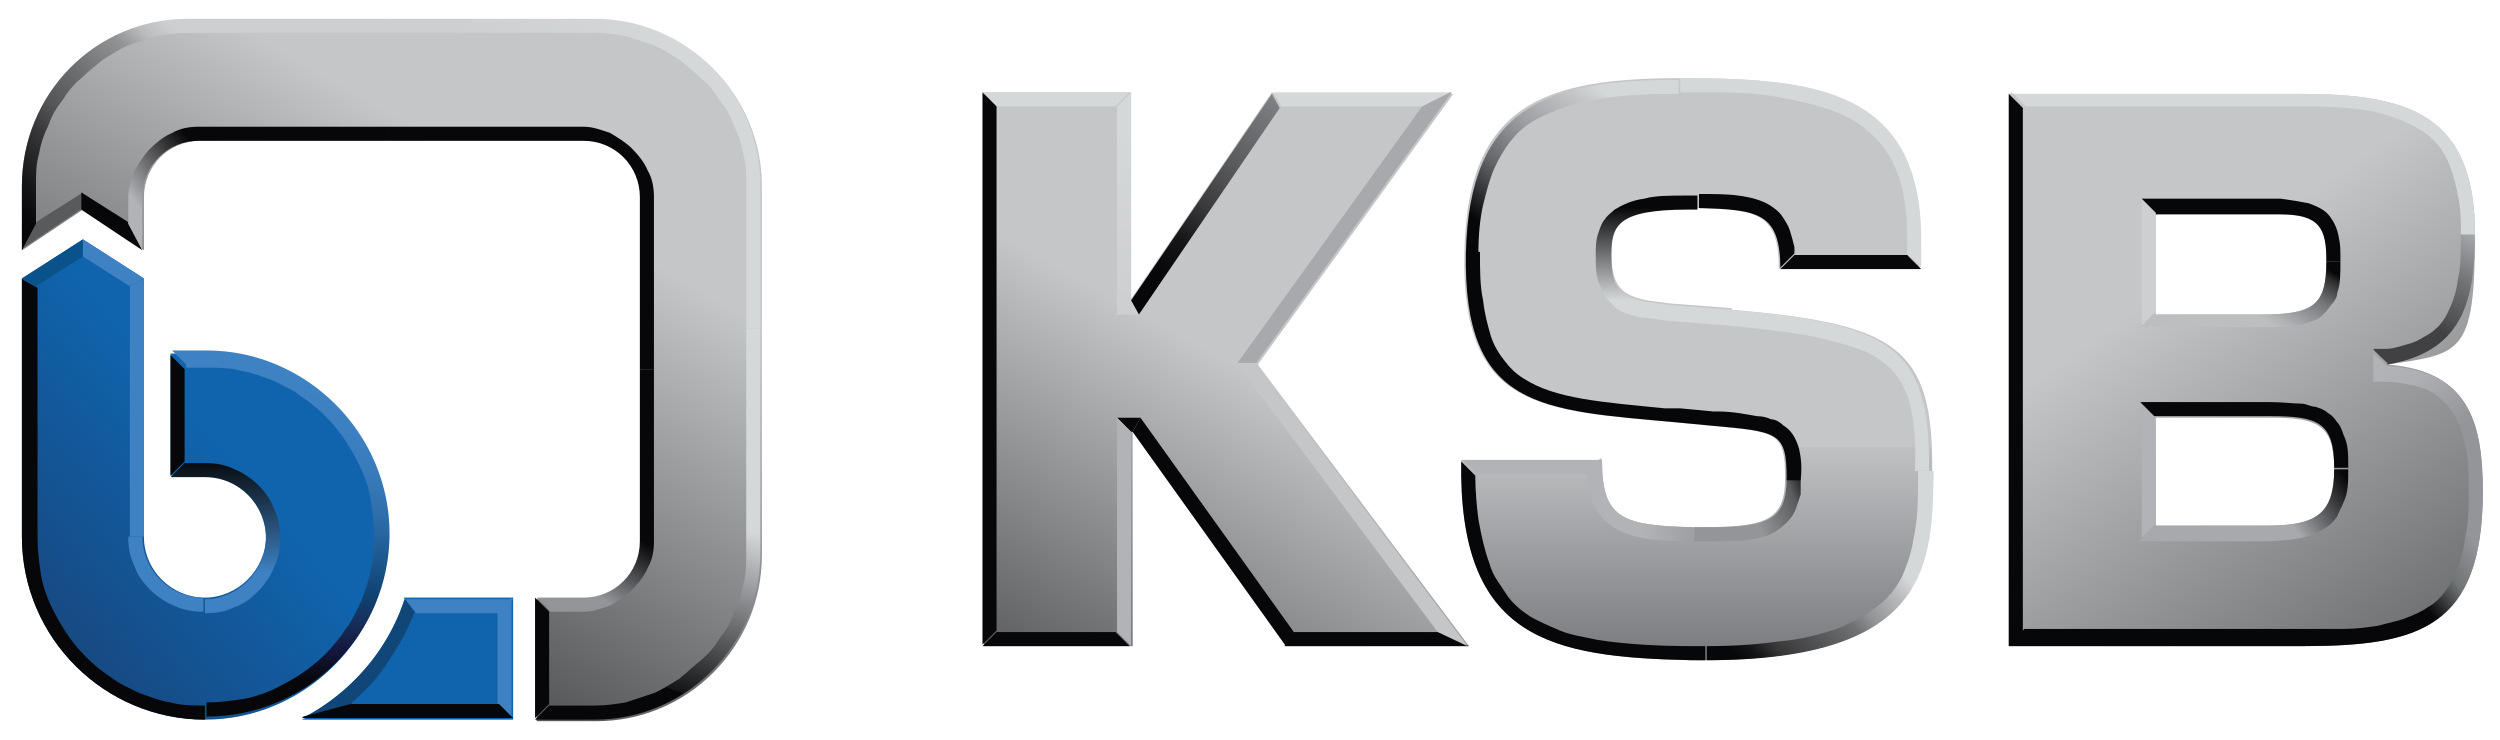 <?xml version="1.0" encoding="UTF-8"?>
<svg id="Laag_1" data-name="Laag 1" xmlns="http://www.w3.org/2000/svg" xmlns:xlink="http://www.w3.org/1999/xlink" version="1.1" viewBox="0 0 159.8 47.3">
  <defs>
    <style>
      .cls-1 {
        fill: #b2b3b6;
      }

      .cls-1, .cls-2, .cls-3, .cls-4, .cls-5, .cls-6, .cls-7, .cls-8, .cls-9, .cls-10, .cls-11, .cls-12, .cls-13, .cls-14, .cls-15, .cls-16, .cls-17, .cls-18, .cls-19, .cls-20, .cls-21, .cls-22, .cls-23, .cls-24, .cls-25, .cls-26, .cls-27, .cls-28, .cls-29, .cls-30, .cls-31, .cls-32, .cls-33, .cls-34, .cls-35, .cls-36 {
        stroke-width: 0px;
      }

      .cls-2 {
        fill: #3e82c4;
      }

      .cls-3 {
        fill: #070709;
      }

      .cls-4 {
        fill: #09538a;
      }

      .cls-5 {
        fill: url(#Naamloos_verloop_21);
      }

      .cls-6 {
        fill: url(#Naamloos_verloop_23);
      }

      .cls-7 {
        fill: url(#Naamloos_verloop_22);
      }

      .cls-8 {
        fill: url(#Naamloos_verloop_24);
      }

      .cls-9 {
        fill: url(#Naamloos_verloop_25);
      }

      .cls-10 {
        fill: url(#Naamloos_verloop_27);
      }

      .cls-11 {
        fill: url(#Naamloos_verloop_26);
      }

      .cls-12 {
        fill: url(#Naamloos_verloop_17);
      }

      .cls-13 {
        fill: url(#Naamloos_verloop_14);
      }

      .cls-14 {
        fill: url(#Naamloos_verloop_20);
      }

      .cls-15 {
        fill: url(#Naamloos_verloop_18);
      }

      .cls-16 {
        fill: url(#Naamloos_verloop_12);
      }

      .cls-17 {
        fill: url(#Naamloos_verloop_10);
      }

      .cls-18 {
        fill: url(#Naamloos_verloop_13);
      }

      .cls-19 {
        fill: url(#Naamloos_verloop_15);
      }

      .cls-20 {
        fill: url(#Naamloos_verloop_19);
      }

      .cls-21 {
        fill: url(#Naamloos_verloop_16);
      }

      .cls-22 {
        fill: url(#Naamloos_verloop_11);
      }

      .cls-23 {
        fill: #585a5c;
      }

      .cls-24 {
        fill: #0f64ad;
      }

      .cls-25 {
        fill: #114678;
      }

      .cls-26 {
        fill: #cdcfd0;
      }

      .cls-27 {
        fill: url(#Naamloos_verloop_2);
      }

      .cls-28 {
        fill: url(#Naamloos_verloop_7);
      }

      .cls-29 {
        fill: url(#Naamloos_verloop_9);
      }

      .cls-30 {
        fill: url(#Naamloos_verloop_4);
      }

      .cls-31 {
        fill: url(#Naamloos_verloop_6);
      }

      .cls-32 {
        fill: url(#Naamloos_verloop_5);
      }

      .cls-33 {
        fill: url(#Naamloos_verloop_3);
      }

      .cls-34 {
        fill: url(#Naamloos_verloop_8);
      }

      .cls-35 {
        fill: #c4c6c8;
      }

      .cls-36 {
        fill: #d5d8d8;
      }
    </style>
    <linearGradient id="Naamloos_verloop_27" data-name="Naamloos verloop 27" x1="59.6" y1="49.1" x2="63.1" y2="49.1" gradientTransform="translate(-777.9 -253) rotate(55.6) scale(12.3 -12.3)" gradientUnits="userSpaceOnUse">
      <stop offset="0" stop-color="#c4c6c8"/>
      <stop offset=".2" stop-color="#c4c6c8"/>
      <stop offset="1" stop-color="#585a5c"/>
    </linearGradient>
    <linearGradient id="Naamloos_verloop_2" data-name="Naamloos verloop 2" x1="56.9" y1="46.4" x2="60.3" y2="46.4" gradientTransform="translate(202.3 788.8) rotate(-61.1) scale(10.3 -10.3)" gradientUnits="userSpaceOnUse">
      <stop offset="0" stop-color="#585a5c"/>
      <stop offset="0" stop-color="#585a5c"/>
      <stop offset=".7" stop-color="#c4c6c8"/>
      <stop offset="1" stop-color="#c4c6c8"/>
    </linearGradient>
    <linearGradient id="Naamloos_verloop_3" data-name="Naamloos verloop 3" x1="56.7" y1="43.9" x2="60.1" y2="43.9" gradientTransform="translate(470.4 513) rotate(-90) scale(8.2 -8.2)" gradientUnits="userSpaceOnUse">
      <stop offset="0" stop-color="#585a5c"/>
      <stop offset=".2" stop-color="#77787b"/>
      <stop offset=".7" stop-color="#bfc1c3"/>
      <stop offset=".7" stop-color="#c4c6c8"/>
      <stop offset="1" stop-color="#c4c6c8"/>
    </linearGradient>
    <linearGradient id="Naamloos_verloop_4" data-name="Naamloos verloop 4" x1="58.5" y1="43.7" x2="61.9" y2="43.7" gradientTransform="translate(-78.9 -990.5) rotate(119.8) scale(13.6 -13.6)" gradientUnits="userSpaceOnUse">
      <stop offset="0" stop-color="#c4c6c8"/>
      <stop offset=".4" stop-color="#c4c6c8"/>
      <stop offset="1" stop-color="#585a5c"/>
    </linearGradient>
    <linearGradient id="Naamloos_verloop_5" data-name="Naamloos verloop 5" x1="67.2" y1="39.7" x2="70.7" y2="39.7" gradientTransform="translate(129.6 -294.4) rotate(140.1) scale(4.4 -4.4)" gradientUnits="userSpaceOnUse">
      <stop offset="0" stop-color="#0f64ad"/>
      <stop offset="1" stop-color="#174a83"/>
    </linearGradient>
    <linearGradient id="Naamloos_verloop_6" data-name="Naamloos verloop 6" x1="58.6" y1="46.5" x2="62.1" y2="46.5" gradientTransform="translate(95.7 420.3) rotate(-53.8) scale(5.3 -5.3)" gradientUnits="userSpaceOnUse">
      <stop offset="0" stop-color="#a7a9ac"/>
      <stop offset="1" stop-color="#a7a9ac"/>
    </linearGradient>
    <linearGradient id="Naamloos_verloop_7" data-name="Naamloos verloop 7" x1="58.5" y1="48" x2="62" y2="48" gradientTransform="translate(94.9 311.5) rotate(-54.8) scale(3.9 -3.9)" gradientUnits="userSpaceOnUse">
      <stop offset="0" stop-color="#070709"/>
      <stop offset=".2" stop-color="#161618"/>
      <stop offset=".4" stop-color="#3c3b3e"/>
      <stop offset=".6" stop-color="#57585a"/>
      <stop offset=".9" stop-color="#757679"/>
      <stop offset="1" stop-color="#818285"/>
    </linearGradient>
    <linearGradient id="Naamloos_verloop_8" data-name="Naamloos verloop 8" x1="59.7" y1="48.4" x2="63.1" y2="48.4" gradientTransform="translate(227.4 210.4) rotate(-90) scale(3.2 -3.2)" gradientUnits="userSpaceOnUse">
      <stop offset="0" stop-color="#cdcfd0"/>
      <stop offset="1" stop-color="#d5d8d8"/>
    </linearGradient>
    <linearGradient id="Naamloos_verloop_9" data-name="Naamloos verloop 9" x1="54.2" y1="59.2" x2="57.7" y2="59.2" gradientTransform="translate(13.4 -80) rotate(90.7) scale(1.7 -1.7)" gradientUnits="userSpaceOnUse">
      <stop offset="0" stop-color="#070709"/>
      <stop offset="0" stop-color="#070709"/>
      <stop offset="1" stop-color="#d5d8d8"/>
    </linearGradient>
    <linearGradient id="Naamloos_verloop_10" data-name="Naamloos verloop 10" x1="61.2" y1="39.1" x2="64.6" y2="39.1" gradientTransform="translate(45.2 281.7) rotate(-41.5) scale(3.4 -3.4)" gradientUnits="userSpaceOnUse">
      <stop offset="0" stop-color="#070709"/>
      <stop offset=".1" stop-color="#141516"/>
      <stop offset=".2" stop-color="#373738"/>
      <stop offset=".4" stop-color="#535455"/>
      <stop offset=".6" stop-color="#707173"/>
      <stop offset=".7" stop-color="#909294"/>
      <stop offset=".9" stop-color="#babcbe"/>
      <stop offset="1" stop-color="#d5d8d8"/>
    </linearGradient>
    <linearGradient id="Naamloos_verloop_11" data-name="Naamloos verloop 11" x1="69.5" y1="41.8" x2="73" y2="41.8" gradientTransform="translate(7.7 89.2) scale(1.4 -1.4)" gradientUnits="userSpaceOnUse">
      <stop offset="0" stop-color="#b2b3b6"/>
      <stop offset="1" stop-color="#939599"/>
    </linearGradient>
    <linearGradient id="Naamloos_verloop_12" data-name="Naamloos verloop 12" x1="66.2" y1="38.9" x2="69.6" y2="38.9" gradientTransform="translate(17.2 155.3) rotate(-22.4) scale(2 -2)" gradientUnits="userSpaceOnUse">
      <stop offset="0" stop-color="#939599"/>
      <stop offset=".3" stop-color="#939599"/>
      <stop offset=".4" stop-color="#848688"/>
      <stop offset=".7" stop-color="#5b5c5d"/>
      <stop offset=".9" stop-color="#070709"/>
      <stop offset="1" stop-color="#070709"/>
    </linearGradient>
    <linearGradient id="Naamloos_verloop_13" data-name="Naamloos verloop 13" x1="61.7" y1="45.1" x2="65.2" y2="45.1" gradientTransform="translate(83.7 266.4) rotate(-51.3) scale(3.3 -3.3)" gradientUnits="userSpaceOnUse">
      <stop offset="0" stop-color="#070709"/>
      <stop offset=".3" stop-color="#636568"/>
      <stop offset=".6" stop-color="#9ea0a3"/>
      <stop offset=".9" stop-color="#c6c8ca"/>
      <stop offset="1" stop-color="#d5d8d8"/>
      <stop offset="1" stop-color="#d5d8d8"/>
    </linearGradient>
    <linearGradient id="Naamloos_verloop_14" data-name="Naamloos verloop 14" x1="83.8" y1="21.8" x2="87.3" y2="21.8" gradientTransform="translate(74.1 119.1) rotate(-36.2) scale(1.3 -1.3)" gradientUnits="userSpaceOnUse">
      <stop offset="0" stop-color="#a7a9ac"/>
      <stop offset="0" stop-color="#a7a9ac"/>
      <stop offset="1" stop-color="#070709"/>
    </linearGradient>
    <linearGradient id="Naamloos_verloop_15" data-name="Naamloos verloop 15" x1="76.4" y1="20.4" x2="79.9" y2="20.4" gradientTransform="translate(112.7 126) rotate(-59) scale(1.4 -1.4)" gradientUnits="userSpaceOnUse">
      <stop offset="0" stop-color="#bcbec0"/>
      <stop offset=".1" stop-color="#b2b4b8"/>
      <stop offset=".3" stop-color="#999b9e"/>
      <stop offset=".6" stop-color="#737677"/>
      <stop offset=".9" stop-color="#2d2d2e"/>
      <stop offset="1" stop-color="#070709"/>
    </linearGradient>
    <linearGradient id="Naamloos_verloop_16" data-name="Naamloos verloop 16" x1="69.7" y1="28.7" x2="73.1" y2="28.7" gradientTransform="translate(122.6 205.7) rotate(-58.1) scale(2.5 -2.5)" gradientUnits="userSpaceOnUse">
      <stop offset="0" stop-color="#414042"/>
      <stop offset=".1" stop-color="#4e4f51"/>
      <stop offset=".4" stop-color="#707173"/>
      <stop offset=".7" stop-color="#9d9fa2"/>
      <stop offset="1" stop-color="#d5d8d8"/>
    </linearGradient>
    <linearGradient id="Naamloos_verloop_17" data-name="Naamloos verloop 17" x1="79.5" y1="67.6" x2="83" y2="67.6" gradientTransform="translate(-24.7 4.7) rotate(46.8) scale(1.7 -1.7)" gradientUnits="userSpaceOnUse">
      <stop offset="0" stop-color="#b2b3b6"/>
      <stop offset=".3" stop-color="#adafb2"/>
      <stop offset="1" stop-color="#939599"/>
    </linearGradient>
    <linearGradient id="Naamloos_verloop_18" data-name="Naamloos verloop 18" x1="61.3" y1="41.4" x2="64.7" y2="41.4" gradientTransform="translate(-37.6 565.1) rotate(-37.6) scale(7.4 -7.4)" gradientUnits="userSpaceOnUse">
      <stop offset="0" stop-color="#070709"/>
      <stop offset=".8" stop-color="#070709"/>
      <stop offset=".9" stop-color="#727577"/>
      <stop offset="1" stop-color="#939599"/>
    </linearGradient>
    <linearGradient id="Naamloos_verloop_19" data-name="Naamloos verloop 19" x1="50.5" y1="56" x2="53.9" y2="56" gradientTransform="translate(16.4 353.2) rotate(-44.5) scale(4.5 -4.5)" gradientUnits="userSpaceOnUse">
      <stop offset="0" stop-color="#070709"/>
      <stop offset=".1" stop-color="#141516"/>
      <stop offset=".3" stop-color="#383739"/>
      <stop offset=".4" stop-color="#535355"/>
      <stop offset=".6" stop-color="#6f7173"/>
      <stop offset=".8" stop-color="#929496"/>
      <stop offset=".9" stop-color="#bbbdbf"/>
      <stop offset="1" stop-color="#cdcfd0"/>
    </linearGradient>
    <linearGradient id="Naamloos_verloop_20" data-name="Naamloos verloop 20" x1="21.3" y1="39.5" x2="24.8" y2="39.5" gradientTransform="translate(-21.6 92.2) scale(1.4 -1.4)" gradientUnits="userSpaceOnUse">
      <stop offset="0" stop-color="#3e82c4"/>
      <stop offset="1" stop-color="#3e82c4"/>
    </linearGradient>
    <linearGradient id="Naamloos_verloop_21" data-name="Naamloos verloop 21" x1="60.9" y1="23.6" x2="64.4" y2="23.6" gradientTransform="translate(-35.4 -98.6) rotate(90) scale(2.1 -2.1)" gradientUnits="userSpaceOnUse">
      <stop offset="0" stop-color="#070709"/>
      <stop offset="1" stop-color="#3e82c4"/>
    </linearGradient>
    <linearGradient id="Naamloos_verloop_22" data-name="Naamloos verloop 22" x1="58.8" y1="37.8" x2="62.3" y2="37.8" gradientTransform="translate(-186.5 -292.9) rotate(90) scale(5.4 -5.4)" gradientUnits="userSpaceOnUse">
      <stop offset="0" stop-color="#3e82c4"/>
      <stop offset=".2" stop-color="#3c7fc1"/>
      <stop offset=".3" stop-color="#387aba"/>
      <stop offset=".4" stop-color="#3272af"/>
      <stop offset=".5" stop-color="#2866a1"/>
      <stop offset=".6" stop-color="#1b558c"/>
      <stop offset=".7" stop-color="#104475"/>
      <stop offset=".8" stop-color="#16305b"/>
      <stop offset=".9" stop-color="#14163d"/>
      <stop offset="1" stop-color="#070709"/>
    </linearGradient>
    <linearGradient id="Naamloos_verloop_23" data-name="Naamloos verloop 23" x1="42.5" y1="62.4" x2="45.9" y2="62.4" gradientTransform="translate(21.5 183.7) rotate(-38) scale(2.2 -2.2)" gradientUnits="userSpaceOnUse">
      <stop offset="0" stop-color="#b2b3b6"/>
      <stop offset=".2" stop-color="#b2b3b6"/>
      <stop offset=".9" stop-color="#070709"/>
      <stop offset="1" stop-color="#070709"/>
    </linearGradient>
    <linearGradient id="Naamloos_verloop_24" data-name="Naamloos verloop 24" x1="75.1" y1="28.7" x2="78.6" y2="28.7" gradientTransform="translate(54.8 -69.9) rotate(119.6) scale(1.3 -1.3)" gradientUnits="userSpaceOnUse">
      <stop offset="0" stop-color="#070709"/>
      <stop offset="1" stop-color="#939599"/>
    </linearGradient>
    <linearGradient id="Naamloos_verloop_25" data-name="Naamloos verloop 25" x1="52.7" y1="44.6" x2="56.2" y2="44.6" gradientTransform="translate(-418.5 .4) rotate(40.2) scale(6.5 -6.5)" gradientUnits="userSpaceOnUse">
      <stop offset="0" stop-color="#cdcfd0"/>
      <stop offset=".5" stop-color="#d5d8d8"/>
      <stop offset="1" stop-color="#d5d8d8"/>
    </linearGradient>
    <linearGradient id="Naamloos_verloop_26" data-name="Naamloos verloop 26" x1="52.6" y1="52" x2="56.1" y2="52" gradientTransform="translate(166.1 310.5) rotate(-70.6) scale(4 -4)" gradientUnits="userSpaceOnUse">
      <stop offset="0" stop-color="#070709"/>
      <stop offset="0" stop-color="#131414"/>
      <stop offset=".6" stop-color="#a5a7aa"/>
      <stop offset=".8" stop-color="#d5d8d8"/>
      <stop offset="1" stop-color="#d5d8d8"/>
    </linearGradient>
  </defs>
  <path class="cls-10" d="M137.8,33.6h7.1c3.1,0,4.3-.7,4.3-3.6s-1.1-3.3-4.1-3.3h-7.3v6.9ZM137.8,20.1h6.8c3.3,0,4.1-.6,4.1-3.4s-.3-2.9-3-3h-7.9v6.4ZM128.4,6h18.6c7,0,11.2,1.3,11.2,9s-.9,7.6-5.6,8.3h0c5.2.4,6.1,3.7,6.1,8.1,0,8.7-4.1,9.9-11.5,9.9h-18.8V6Z"/>
  <path class="cls-27" d="M81.3,5.9l-9,13.2h0V5.9s-9.4,0-9.4,0v35.4h9.5v-13.7s0,0,0,0l9.8,13.7h11.7l-13.5-18,12.5-17.3h-11.4Z"/>
  <path class="cls-33" d="M110.7,19.8c10.4.9,12.9,2.3,12.8,10.3-.1,5.8,0,12.3-15.4,12.1-8.9-.2-14.9-1.3-14.7-12.8h9c0,3.7,1.2,4.2,5.8,4.3,4.4,0,5.9-.2,5.9-3.1,0-3-.5-3-4.9-3.4l-2.1-.2c-8.7-.8-13.7-.8-13.5-10.9.2-10.1,5.9-11.2,15-11.1,7.7.1,14.2,1,14.1,10.7v1.5s-9,0-9,0c0-3.6-1.4-3.8-5.2-3.9-5.1,0-5.5.9-5.5,2.9,0,2.8,1.3,2.9,3.8,3.2l3.9.3Z"/>
  <path class="cls-30" d="M9.2,12.6c0-2,1.6-3.6,3.6-3.6h24.6c2,0,3.6,1.6,3.6,3.6v22.1c0,2-1.6,3.6-3.6,3.6h-3.1v7.8h3.8c5.9,0,10.6-4.8,10.6-10.6V11.9c0-5.9-4.8-10.6-10.6-10.6H12C6.1,1.2,1.4,6,1.4,11.9v4.1l3.9-2.6,3.9,2.6v-3.4Z"/>
  <path class="cls-32" d="M9.2,34.3c0,2.2,1.8,3.9,3.9,3.9s3.9-1.8,3.9-3.9-1.8-3.9-3.9-3.9h-2.2v-7.8h2.2c6.5,0,11.7,5.3,11.7,11.7s-5.3,11.7-11.7,11.7S1.4,40.8,1.4,34.3v-16.5l3.9-2.5,3.9,2.5v16.5Z"/>
  <path class="cls-24" d="M32.8,38.2v7.8h-13.5c0,0,4.8-2.2,6.6-7.8h6.9Z"/>
  <path class="cls-26" d="M72.3,19.2h0l.5.9h-1.5l.9-.9Z"/>
  <path class="cls-3" d="M72.3,27.6h.1s.5-.9.5-.9h-1.5s.9.9.9.9Z"/>
  <path class="cls-36" d="M72.3,5.9h-9.5l.9.9h7.6l.9-.9Z"/>
  <path class="cls-36" d="M92.8,5.9h-11.4l.5.9h9.1l1.8-.9Z"/>
  <path class="cls-3" d="M72.3,41.3h-9.5l.9-.9h7.6l.9.9Z"/>
  <path class="cls-3" d="M93.8,41.3h-11.7l.5-.9h9.4l1.9.9Z"/>
  <path class="cls-3" d="M72.4,27.6l9.8,13.7.5-.9-9.8-13.7-.5.9Z"/>
  <path class="cls-1" d="M72.3,41.3v-13.7s-.9-.9-.9-.9v13.7s.9.9.9.9Z"/>
  <path class="cls-3" d="M62.8,41.3V5.9l.9.9v33.5l-.9.9Z"/>
  <path class="cls-35" d="M79.1,23.3l12.8,17.1,1.9.9-13.5-18h-1.2Z"/>
  <path class="cls-31" d="M92.8,5.9l-12.5,17.3h-1.2s11.8-16.4,11.8-16.4l1.8-.9Z"/>
  <path class="cls-28" d="M72.3,19.2l9-13.2.5.9-9,13.2-.5-.9Z"/>
  <path class="cls-34" d="M72.3,19.2V5.9s-.9.9-.9.9v13.2s.9-.9.9-.9Z"/>
  <path class="cls-36" d="M122.8,17.2v-1.5c.2-9.7-6.4-10.6-14-10.7-.5,0-1,0-1.4,0v.9c.4,0,.9,0,1.4,0,1.7,0,3.6,0,5.3.4,1.7.3,3.1.7,4.2,1.3,1.2.7,2.1,1.6,2.7,2.8.3.7.6,1.4.7,2.3.2.9.2,1.9.2,3v.5s.9.9.9.9Z"/>
  <path class="cls-3" d="M122.8,17.2h-9s.9-.9.9-.9h7.2s.9.9.9.9Z"/>
  <path class="cls-3" d="M113.8,17.2c0-3.6-1.4-3.8-5.2-3.9v-.9c.9,0,1.8,0,2.5.1.8.1,1.5.3,2,.6.3.2.6.4.8.7.2.3.4.6.5.9.1.3.2.7.3,1.1,0,.1,0,.2,0,.4l-.9.9Z"/>
  <path class="cls-29" d="M110.7,19.8l-3.9-.3c-1.7-.2-2.9-.3-3.5-1.3-.2-.4-.3-1-.3-1.9,0-1.9.4-2.9,4.9-2.9s.4,0,.6,0v-.9c-.2,0-.4,0-.6,0-1.2,0-2.1,0-2.8.2-.8.1-1.4.4-1.9.7-.2.2-.5.4-.6.6-.2.2-.3.5-.4.8-.2.5-.2,1-.2,1.5,0,.8,0,1.5.3,2,.1.3.3.6.4.8.2.2.4.4.6.6.4.3.9.4,1.5.6.5,0,1.1.1,1.7.2h0s0,0,0,0l3.9.3c2.9.3,4.8.5,6.3.9.8.2,1.5.4,2.1.6.6.2,1.1.5,1.5.8.4.3.7.6,1,1,.3.4.5.9.7,1.4.3,1.1.5,2.6.4,4.6h.9c.1-8-2.4-9.4-12.8-10.3Z"/>
  <path class="cls-17" d="M122.6,30.1c0,0,0,.2,0,.3,0,1.4,0,2.8-.3,4.1-.1.7-.3,1.3-.5,1.8-.2.6-.5,1.1-.9,1.6-.2.2-.4.5-.7.7-.3.2-.5.4-.8.6-.7.4-1.4.8-2.3,1.1-1,.3-2.1.6-3.4.7-1.4.2-2.9.3-4.6.3v.9c14.5,0,14.4-6.4,14.5-12.1h-.9Z"/>
  <path class="cls-3" d="M93.4,29.4c-.2,11.5,5.7,12.6,14.7,12.8.3,0,.6,0,.9,0v-.9c-.3,0-.6,0-.9,0-1.9,0-4.1-.1-6-.4-.9-.2-1.7-.3-2.4-.6-.7-.3-1.4-.6-1.9-.9-.6-.4-1.1-.8-1.5-1.4-.2-.3-.4-.6-.6-.9-.2-.3-.4-.7-.5-1.1-.3-.8-.5-1.7-.7-2.8-.1-.8-.2-1.8-.2-2.8l-.9-.9Z"/>
  <path class="cls-1" d="M93.4,29.4h9s-.9.9-.9.9h-7.1s-.9-.9-.9-.9Z"/>
  <path class="cls-22" d="M102.4,29.4c0,3.7,1.2,4.2,5.8,4.3v.9c-2.5,0-4.1-.2-5.2-1-.3-.2-.6-.5-.8-.8-.2-.3-.4-.6-.5-1-.1-.4-.2-.9-.3-1.6l.9-.9Z"/>
  <path class="cls-16" d="M114.2,30.6c0,2.7-1.3,3.1-4.8,3.1s-.7,0-1.1,0v.9c.4,0,.8,0,1.1,0,1,0,1.8,0,2.4-.1.8-.1,1.4-.3,1.8-.6.3-.2.5-.4.7-.6.2-.2.4-.5.5-.8.1-.3.2-.6.3-.9,0-.3,0-.7,0-1h-.9Z"/>
  <path class="cls-3" d="M114.2,30.6c0-3-.5-3-4.9-3.4l-2.1-.2c-8.7-.8-13.7-.8-13.5-10.9h.9c0,1.2,0,2.2.2,3.1.1.9.3,1.6.5,2.3.2.6.5,1.1.9,1.6.3.4.7.8,1.2,1.1,2,1.3,5,1.5,9,1.9.3,0,.6,0,1,0l2.1.2c.1,0,.2,0,.3,0,1,0,1.9.2,2.5.3.4,0,.7.1.9.2.3,0,.6.2.8.4.5.3.8.8,1,1.5.1.5.2,1,.1,2h-.9Z"/>
  <path class="cls-18" d="M93.7,16.2c.2-9.5,5.3-11.1,13.6-11.1v.9c-2.3,0-4,.1-5.5.4-1.6.3-2.9.8-3.9,1.4-1.1.7-1.8,1.7-2.4,3-.3.7-.5,1.5-.7,2.3-.2.9-.3,1.9-.3,3.1h-.9Z"/>
  <path class="cls-3" d="M128.4,41.3V6l.9.9v33.5l-.9.9Z"/>
  <path class="cls-36" d="M128.4,6h18.6c7,0,11.2,1.3,11.2,9h-.9c0-.9,0-1.7-.2-2.5-.1-.7-.3-1.3-.5-1.9-.4-1-1-1.8-1.9-2.3-.8-.5-1.8-.9-3.1-1.2-1.2-.2-2.6-.3-4.5-.3h-17.6l-.9-.9Z"/>
  <path class="cls-26" d="M137.8,13.7v6.4l-.9.9v-8.3l.9.9Z"/>
  <path class="cls-1" d="M137.8,26.6v6.9l-.9.9v-8.8l.9.9Z"/>
  <path class="cls-3" d="M137.8,26.6h7.3c3.1,0,4.1.4,4.1,3.3h.9c0-.9,0-1.5-.3-2.1-.1-.3-.2-.6-.4-.8-.2-.3-.4-.5-.6-.6-.2-.2-.5-.3-.8-.4-.3,0-.6-.2-.9-.2-.5,0-1.2-.1-2.1-.1h-8.2l.9.9Z"/>
  <path class="cls-13" d="M137.8,33.6h7.1c3.1,0,4.3-.7,4.3-3.6h.9c0,.8,0,1.5-.3,2.1-.1.3-.3.6-.4.9-.2.3-.4.5-.7.7-.5.3-1,.6-1.7.7-.6.1-1.3.2-2.2.2h-8.1l.9-.9Z"/>
  <path class="cls-3" d="M137.8,13.7h7.9c2.6,0,3,.9,3,3h.9c0-.7,0-1.1-.1-1.5-.1-.6-.3-1-.6-1.4-.3-.4-.8-.6-1.3-.8-.5-.1-1.1-.2-1.8-.3h0s-8.9,0-8.9,0l.9.9Z"/>
  <path class="cls-19" d="M137.8,20.1h6.8c3.3,0,4.1-.6,4.1-3.4h.9c0,.8,0,1.5-.2,2,0,.3-.2.6-.4.8-.2.3-.4.5-.6.7-.2.2-.5.3-.8.4-.3.1-.6.2-.9.2-.6.1-1.2.1-2.2.1h-7.7l.9-.9Z"/>
  <path class="cls-1" d="M152.6,23.4h0s-.9-.8-.9-.8v1.7l.9-.9Z"/>
  <path class="cls-21" d="M152.6,23.3c4.7-.8,5.6-3.9,5.6-8.3h-.9c0,1.2,0,2.1-.2,2.9-.1.9-.4,1.6-.7,2.2-.3.6-.8,1.1-1.4,1.4-.3.2-.7.4-1.1.5-.4.1-.9.3-1.4.3h-.8c0,.1.9.9.9.9Z"/>
  <path class="cls-12" d="M152.6,23.4c5.2.3,6.1,3.6,6.1,8.1h-.9c0-1.2,0-2.1-.2-2.9-.2-.9-.4-1.6-.8-2.2-.4-.6-.9-1.1-1.5-1.4-.3-.2-.8-.3-1.2-.4-.5-.1-1-.2-1.6-.2h-.9c0,0,.9-.9.9-.9Z"/>
  <path class="cls-15" d="M128.4,41.3h18.8c7.5,0,11.5-1.2,11.5-9.9h-.9c0,1,0,2-.2,2.8-.1.8-.3,1.5-.5,2.1-.2.6-.5,1.1-.8,1.5-.3.4-.7.8-1.1,1-.4.3-.9.5-1.4.7-.5.2-1.1.3-1.8.5-.7.1-1.4.2-2.2.2-.7,0-1.6,0-2.6,0h-17.8l-.9.9Z"/>
  <path class="cls-23" d="M5.3,12.3l-3,1.9-.9,1.7,3.9-2.6v-1.1Z"/>
  <path class="cls-3" d="M8.2,14.2l-3-1.9v1.1l3.9,2.6-.9-1.7Z"/>
  <path class="cls-20" d="M2.3,14.2v-2.4c0-.7,0-1.3.2-2,.1-.6.3-1.2.6-1.8.2-.6.5-1.1.9-1.6.3-.5.7-1,1.2-1.4.4-.4.9-.8,1.4-1.2.5-.3,1.1-.7,1.6-.9.6-.2,1.2-.4,1.8-.6.6-.1,1.3-.2,2-.2h12.8v-.9h-12.8C6.1,1.2,1.4,6,1.4,11.9v4.1l.9-1.7Z"/>
  <path class="cls-4" d="M5.3,15.3l-3.9,2.5.9.5,3-1.9v-1.1Z"/>
  <path class="cls-2" d="M5.3,16.4l3,1.9.9-.5-3.9-2.5v1.1Z"/>
  <path class="cls-2" d="M9.2,34.3v-16.5l-.9.5v16h.9Z"/>
  <path class="cls-14" d="M8.2,34.3c0,.7.1,1.3.4,1.9.2.6.6,1.1,1,1.5s1,.8,1.5,1c.6.3,1.2.4,1.9.4v-.9c-2.2,0-3.9-1.8-3.9-3.9h-.9Z"/>
  <path class="cls-5" d="M13.1,39.2c.7,0,1.3-.1,1.9-.4.6-.2,1.1-.6,1.5-1s.8-1,1-1.5c.3-.6.4-1.2.4-1.9s-.1-1.3-.4-1.9c-.2-.6-.6-1.1-1-1.5s-1-.8-1.5-1c-.6-.3-1.2-.4-1.9-.4h-1.3l-.9.9h2.2c2.2,0,3.9,1.8,3.9,3.9s-1.8,3.9-3.9,3.9v.9Z"/>
  <path class="cls-3" d="M10.9,22.6v7.8l.9-.9v-5.9l-.9-.9Z"/>
  <path class="cls-7" d="M11.9,23.5h1.3c.7,0,1.5,0,2.2.2.7.1,1.4.4,2,.6.6.3,1.3.6,1.8,1,.6.4,1.1.8,1.6,1.3s.9,1,1.3,1.6c.4.6.7,1.2,1,1.8.3.7.5,1.3.6,2,.1.7.2,1.4.2,2.2s0,1.5-.2,2.2c-.1.7-.4,1.4-.6,2-.3.6-.6,1.3-1,1.8-.4.6-.8,1.1-1.3,1.6s-1,.9-1.6,1.3c-.6.4-1.2.7-1.8,1-.7.3-1.3.5-2,.6-.7.1-1.4.2-2.2.2v.9c6.5,0,11.7-5.3,11.7-11.7s-5.3-11.7-11.7-11.7h-2.2l.9.9Z"/>
  <path class="cls-25" d="M25.9,38.2c-1.8,5.6-6.6,7.7-6.6,7.7l3-.8c0,0,.2-.1.2-.2.9-.8,1.7-1.6,2.3-2.6.7-1,1.3-2.1,1.7-3.2l-.7-.9Z"/>
  <path class="cls-2" d="M26.6,39.2h5.3l.9-.9h-6.9l.7.9Z"/>
  <path class="cls-2" d="M31.8,39.2v5.9l.9.9v-7.8l-.9.9Z"/>
  <path class="cls-3" d="M19.3,45.9h0c0,0,13.5,0,13.5,0l-.9-.9h-9.5l-3,.8Z"/>
  <path class="cls-6" d="M24.8,8.1h-12.1c-.6,0-1.2.1-1.7.4-.5.2-1,.6-1.4,1s-.7.9-1,1.4c-.2.6-.4,1.1-.4,1.7v1.7l.9,1.7v-3.4c0-2,1.6-3.6,3.6-3.6h12.1v-.9Z"/>
  <path class="cls-3" d="M24.8,9h12.5c2,0,3.6,1.6,3.6,3.6v11h.9v-11c0-.6-.1-1.2-.4-1.7-.2-.5-.6-1-1-1.4-.4-.4-.9-.7-1.4-1-.6-.2-1.1-.4-1.7-.4h-12.5v.9Z"/>
  <path class="cls-3" d="M34.2,46v-7.8l.9.9v5.9l-.9.9Z"/>
  <path class="cls-8" d="M34.2,38.2h3.1c2,0,3.6-1.6,3.6-3.6v-11h.9v11c0,.6-.1,1.2-.4,1.7-.2.5-.6,1-1,1.4-.4.4-.9.7-1.4,1-.6.2-1.1.4-1.7.4h-2.1l-.9-.9Z"/>
  <path class="cls-9" d="M24.8,1.2h13.2c5.9,0,10.6,4.8,10.6,10.6v9.2h-.9v-9.2c0-.7,0-1.3-.2-2-.1-.6-.3-1.2-.6-1.8-.2-.6-.5-1.1-.9-1.6-.3-.5-.7-1-1.2-1.4-.4-.4-.9-.8-1.4-1.2-.5-.3-1.1-.7-1.6-.9-.6-.2-1.2-.4-1.8-.6-.6-.1-1.3-.2-2-.2h-13.2v-.9Z"/>
  <path class="cls-3" d="M1.4,17.8v16.5c0,6.5,5.3,11.7,11.7,11.7v-.9c-.7,0-1.5,0-2.2-.2-.7-.1-1.4-.4-2-.6-.6-.3-1.3-.6-1.8-1-.6-.4-1.1-.8-1.6-1.3s-.9-1-1.3-1.6c-.4-.6-.7-1.2-1-1.8-.3-.7-.5-1.3-.6-2-.1-.7-.2-1.4-.2-2.2v-16l-.9-.5Z"/>
  <path class="cls-11" d="M47.7,21v14.4c0,.7,0,1.3-.2,2-.1.6-.3,1.2-.6,1.8-.2.6-.5,1.1-.9,1.6-.3.5-.7,1-1.2,1.4s-.9.8-1.4,1.2c-.5.3-1.1.7-1.6.9-.6.2-1.2.4-1.8.6-.6.1-1.3.2-2,.2h-2.9l-.9.9h3.8c5.9,0,10.6-4.8,10.6-10.6v-14.4h-.9Z"/>
</svg>